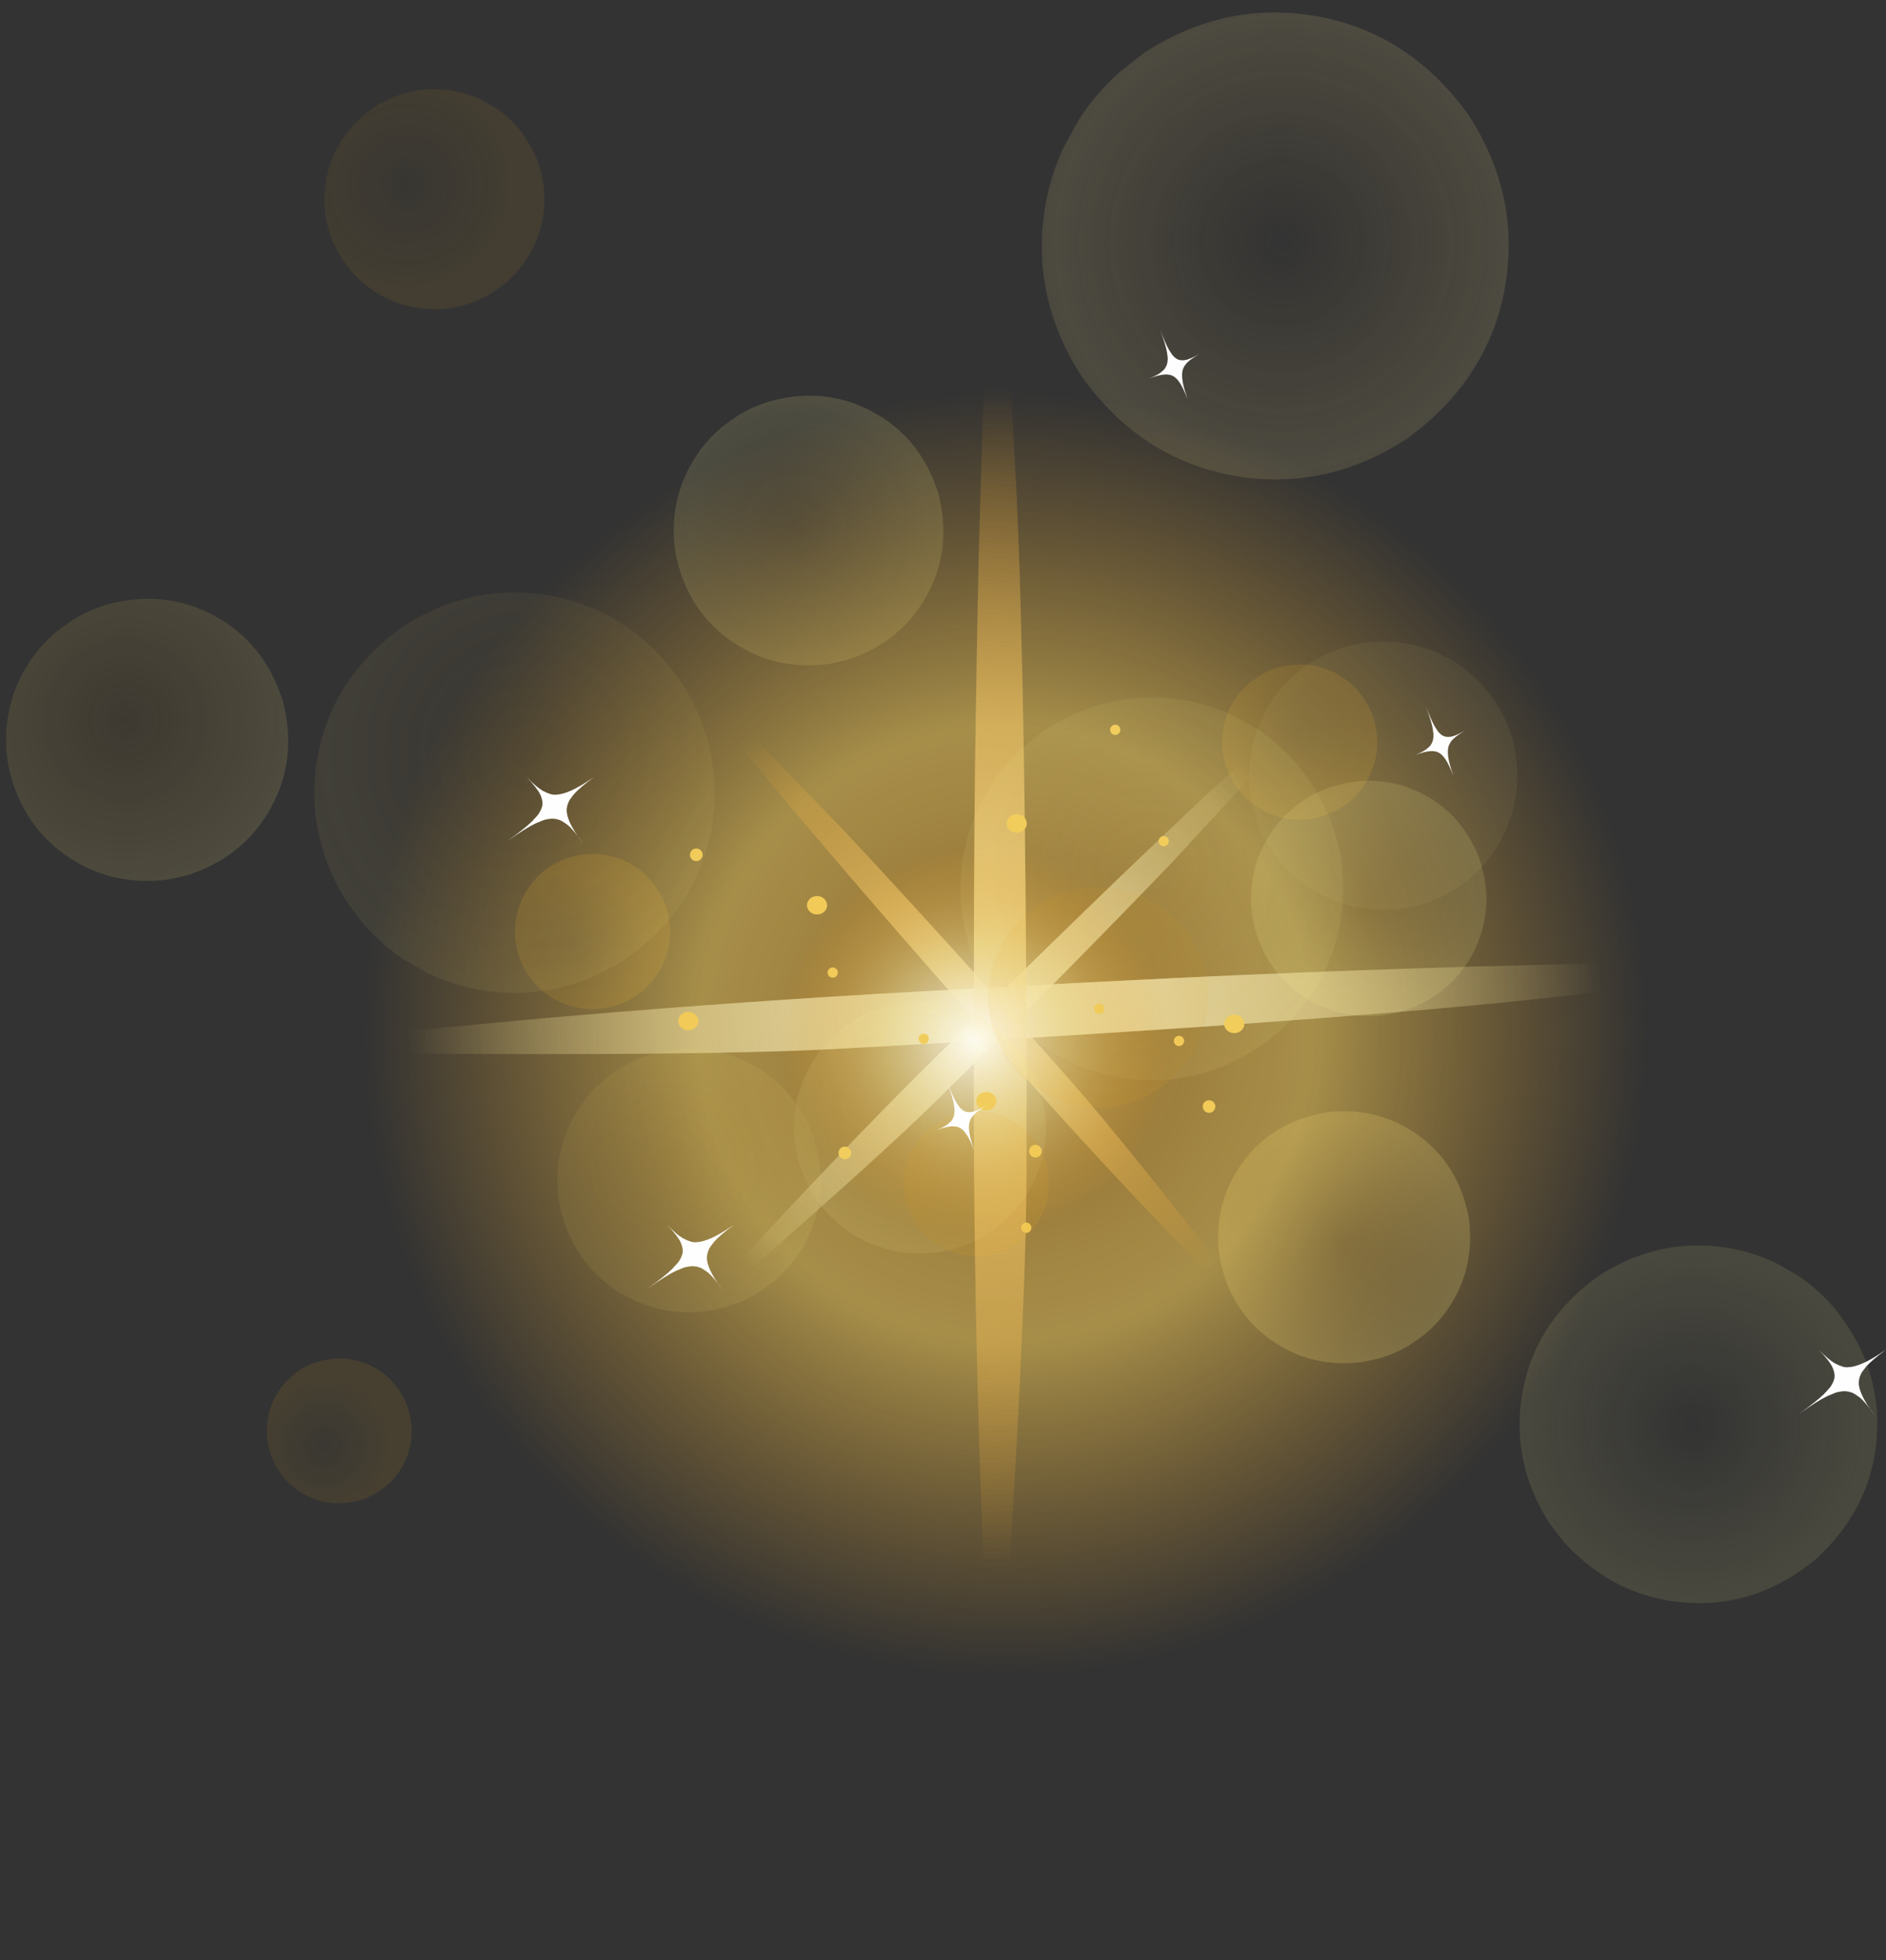 <?xml version="1.0" encoding="UTF-8"?>
<!DOCTYPE svg PUBLIC '-//W3C//DTD SVG 1.0//EN'
          'http://www.w3.org/TR/2001/REC-SVG-20010904/DTD/svg10.dtd'>
<svg height="1729.4" preserveAspectRatio="xMidYMid meet" version="1.0" viewBox="-362.0 209.5 1664.0 1729.4" width="1664.0" xmlns="http://www.w3.org/2000/svg" xmlns:xlink="http://www.w3.org/1999/xlink" zoomAndPan="magnify"
><rect x="-362.0" y="209.5" width="1664.0" height="1729.4" fill="#333333" stroke="none"/><g opacity=".349"
  ><g fill="url(#a)"
    ><path d="M855.407,1407.812L840.638,1411.111Q794.829,1417.098,758.673,1391.234Q722.47,1365.13,713.894,1317.811Q707.907,1272.003,733.772,1235.847Q759.876,1199.644,807.196,1191.068Q853.005,1185.081,889.16,1210.945Q925.364,1237.049,933.939,1284.368Q939.927,1330.176,914.062,1366.332Q905.679,1377.945,894.474,1387.168L882.654,1395.628Q870.172,1403.409,855.407,1407.812"
    /></g
    ><g fill="url(#b)"
    ><path d="M385.097,791.765L369.295,795.294Q320.284,801.7,281.6,774.027Q242.865,746.099,233.69,695.471Q227.284,646.46,254.958,607.776Q263.926,595.351,275.914,585.484L288.561,576.431Q301.915,568.106,317.713,563.396Q366.596,550.303,408.323,573.015Q450.049,595.728,465.591,643.888Q478.683,692.77,455.971,734.497Q433.258,776.223,385.097,791.765"
    /></g
    ><g fill="url(#c)"
    ><path d="M-196.946,981.749L-213.477,985.441Q-264.749,992.142,-305.217,963.193Q-345.738,933.977,-355.336,881.014Q-362.037,829.743,-333.087,789.275Q-323.705,776.278,-311.164,765.955L-297.934,756.485Q-283.965,747.776,-267.438,742.848Q-216.301,729.152,-172.65,752.912Q-128.999,776.672,-112.741,827.052Q-99.044,878.189,-122.805,921.84Q-146.565,965.491,-196.946,981.749"
    /></g
    ><g fill="url(#d)"
    ><path d="M180.173,1096.993L171.088,1099.022Q142.907,1102.705,120.665,1086.795Q98.394,1070.736,93.119,1041.627Q89.436,1013.447,105.347,991.205Q110.504,984.061,117.396,978.388L124.668,973.183Q132.346,968.397,141.429,965.688Q169.536,958.16,193.527,971.219Q217.519,984.278,226.455,1011.968Q233.982,1040.074,220.923,1064.065Q207.864,1088.057,180.173,1096.993"
    /></g
    ><g fill="url(#e)"
    ><path d="M804.111,929.875L795.025,931.904Q766.845,935.587,744.603,919.676Q722.332,903.618,717.056,874.509Q713.373,846.328,729.285,824.087Q734.441,816.943,741.334,811.269L748.606,806.064Q756.284,801.278,765.367,798.569Q793.473,791.042,817.465,804.1Q841.456,817.159,850.392,844.85Q857.92,872.956,844.861,896.947Q831.802,920.939,804.111,929.875"
    /></g
  ></g
  ><g
  ><g fill="url(#f)"
    ><path d="M1125.063,1066.535L1129.276,1176.299Q1119.888,1509.962,950.673,1724.416Q780.152,1938.824,522.171,1923.854Q274.502,1892.986,106.438,1652.198Q52.525,1574.329,13.783,1480.315L-20.375,1383.161Q-50.345,1282.421,-60.401,1170.92Q-84.18,828.118,63.06,586.132Q210.3,344.146,461.413,313.331Q714.047,299.789,901.31,512.32Q1088.572,724.852,1125.063,1066.535"
    /></g
  ></g
  ><g
  ><g fill="url(#g)"
    ><path d="M830.447,798.543L819.144,806.903Q723.066,885.243,475.494,1130.528Q363.359,1239.854,199.658,1421.908L249.465,1373.356Q404.806,1238.916,463.152,1181.61Q573.727,1072.642,671.611,970.879L830.447,798.543"
    /></g
    ><g fill="url(#h)"
    ><path d="M220.585,775.498L228.309,787.245Q301.227,887.5,532.476,1148.23Q635.447,1266.227,808.191,1439.726L762.461,1387.314Q636.798,1224.791,582.799,1163.372Q480.099,1046.952,383.893,943.602L220.585,775.498"
    /></g
    ><g fill="url(#g)"
    ><path d="M830.447,798.543L819.144,806.903Q723.066,885.243,475.494,1130.528Q363.359,1239.854,199.658,1421.908L249.465,1373.356Q404.806,1238.916,463.152,1181.61Q573.727,1072.642,671.611,970.879L830.447,798.543"
    /></g
    ><g fill="url(#h)"
    ><path d="M220.585,775.498L228.309,787.245Q301.227,887.5,532.476,1148.23Q635.447,1266.227,808.191,1439.726L762.461,1387.314Q636.798,1224.791,582.799,1163.372Q480.099,1046.952,383.893,943.602L220.585,775.498"
    /></g
  ></g
  ><g
  ><g fill="url(#i)"
    ><path d="M1263.271,1062.732L1239.691,1060.64L1206.329,1059.327Q1168.078,1058.404,1115.289,1058.793L1060.122,1059.448Q1001.948,1060.401,936.774,1062.299L871.105,1064.372Q804.315,1066.65,738.059,1069.505Q630.601,1074.084,445.17,1084.516Q297.319,1092.607,145.198,1105.509Q61.471,1112.394,-132.743,1132.394Q-222.132,1141.662,-217.319,1141.464Q-231.377,1143.214,-227.883,1143.519Q-224.389,1143.823,-204.506,1142.908L-180.816,1141.744L-110.888,1137.983Q235.023,1142.12,372.555,1135.092Q523,1126.852,627.598,1120.041Q752.181,1112.132,870.622,1102.44Q928.585,1097.631,977.468,1092.597L1151.674,1073.987Q1164.986,1072.655,1222.228,1065.527Q1231.345,1064.381,1263.271,1062.732"
    /></g
    ><g fill="url(#j)"
    ><path d="M520.589,352.416L517.2,375.845Q507.311,472.792,502.142,678.391Q500.919,710.353,498.372,877.201Q497.015,984.748,497.199,1170.473Q497.12,1318.544,501.609,1471.146Q503.863,1555.125,513.116,1750.146Q517.438,1839.911,517.505,1835.094Q518.478,1849.228,518.974,1845.756Q519.87,1857.567,519.903,1728.634Q543.12,1383.477,543.691,1245.767Q543.765,1095.096,542.736,990.282Q541.713,865.453,538.571,746.658Q536.968,688.518,534.639,639.431L532.096,593.866Q530.253,550.39,525.67,464.463Q525.074,451.098,521.116,393.55Q520.474,384.384,520.589,352.416"
    /></g
    ><g fill="url(#i)"
    ><path d="M1263.271,1062.732L1239.691,1060.64L1206.329,1059.327Q1168.078,1058.404,1115.289,1058.793L1060.122,1059.448Q1001.948,1060.401,936.774,1062.299L871.105,1064.372Q804.315,1066.65,738.059,1069.505Q630.601,1074.084,445.17,1084.516Q297.319,1092.607,145.198,1105.509Q61.471,1112.394,-132.743,1132.394Q-222.132,1141.662,-217.319,1141.464Q-231.377,1143.214,-227.883,1143.519Q-224.389,1143.823,-204.506,1142.908L-180.816,1141.744L-110.888,1137.983Q235.023,1142.12,372.555,1135.092Q523,1126.852,627.598,1120.041Q752.181,1112.132,870.622,1102.44Q928.585,1097.631,977.468,1092.597L1151.674,1073.987Q1164.986,1072.655,1222.228,1065.527Q1231.345,1064.381,1263.271,1062.732"
    /></g
    ><g fill="url(#j)"
    ><path d="M520.589,352.416L517.2,375.845Q507.311,472.792,502.142,678.391Q500.919,710.353,498.372,877.201Q497.015,984.748,497.199,1170.473Q497.12,1318.544,501.609,1471.146Q503.863,1555.125,513.116,1750.146Q517.438,1839.911,517.505,1835.094Q518.478,1849.228,518.974,1845.756Q519.87,1857.567,519.903,1728.634Q543.12,1383.477,543.691,1245.767Q543.765,1095.096,542.736,990.282Q541.713,865.453,538.571,746.658Q536.968,688.518,534.639,639.431L532.096,593.866Q530.253,550.39,525.67,464.463Q525.074,451.098,521.116,393.55Q520.474,384.384,520.589,352.416"
    /></g
  ></g
  ><g
  ><g fill="url(#o)"
    ><path d="M734.726,1147.275L730.369,1196.101Q706.631,1343.272,614.212,1428.679Q521.178,1513.992,400.055,1492.846Q284.728,1465.243,219.184,1349.197Q198.195,1311.694,185.313,1267.897L174.78,1222.968Q166.435,1176.688,168.13,1126.764Q176.713,973.681,260.333,874.85Q343.953,776.019,464.477,776.51Q584.721,784.734,660.977,889.352Q737.233,993.971,734.726,1147.275"
    /></g
  ></g
  ><g opacity=".549"
  ><g fill="url(#p)"
    ><path d="M625.7,273.137L647.768,255.883Q719.586,209.463,800.579,223.956Q881.841,238.811,933.778,311.089Q980.188,382.899,965.682,463.893Q950.814,545.156,878.526,597.104Q806.708,643.524,725.715,629.03Q644.453,614.176,592.516,541.898Q546.106,470.088,560.612,389.094Q565.397,363.02,576.799,338.697L589.835,315.16Q604.516,292.233,625.7,273.137"
    /></g
  ></g
  ><g opacity=".067"
  ><g fill="#e8d68e" id="change1_1"
    ><path d="M976.398,904.372L973.888,920.278Q961.9,967.952,922.167,993.619Q882.178,1019.24,831.996,1009.224Q784.322,997.236,758.655,957.503Q750.441,944.666,745.695,929.972L741.944,914.966Q739.124,899.572,740.54,883.238Q746.295,833.239,782.553,802.945Q818.811,772.651,869.037,775.876Q919.035,781.631,949.33,817.889Q979.624,854.147,976.398,904.372"
    /></g
  ></g
  ><g fill="#f1ca58"
  ><g id="change2_1"
    ><path d="M682.727,1127.908L682.681,1128.521Q682.374,1130.371,680.944,1131.47Q679.504,1132.569,677.565,1132.345Q675.715,1132.038,674.616,1130.608Q674.263,1130.145,674.037,1129.601L673.848,1129.043Q673.692,1128.466,673.695,1127.841Q673.758,1125.922,675.042,1124.658Q676.325,1123.393,678.245,1123.359Q680.163,1123.422,681.428,1124.705Q682.693,1125.989,682.727,1127.908"
    /></g
    ><g id="change2_14"
    ><path d="M710.292,1185.787L710.236,1186.542Q709.857,1188.824,708.092,1190.181Q706.315,1191.537,703.923,1191.26Q701.641,1190.881,700.285,1189.117Q698.929,1187.34,699.206,1184.948Q699.584,1182.666,701.349,1181.309Q703.126,1179.953,705.518,1180.23Q707.8,1180.609,709.157,1182.373Q709.591,1182.944,709.87,1183.615L710.104,1184.304Q710.296,1185.015,710.292,1185.787"
    /></g
    ><g id="change2_6"
    ><path d="M735.862,1112.942L735.773,1114.047Q735.171,1117.382,732.357,1119.364Q729.524,1121.344,725.708,1120.937Q722.068,1120.381,719.902,1117.8Q717.738,1115.201,718.177,1111.705Q718.778,1108.369,721.592,1106.388Q724.425,1104.408,728.241,1104.814Q731.881,1105.37,734.047,1107.951Q734.741,1108.785,735.187,1109.767L735.561,1110.774Q735.867,1111.814,735.862,1112.942"
    /></g
    ><g id="change2_2"
    ><path d="M669.263,951.673L669.217,952.285Q668.91,954.135,667.48,955.235Q666.039,956.333,664.1,956.109Q662.251,955.802,661.151,954.372Q660.799,953.91,660.572,953.366L660.383,952.807Q660.228,952.231,660.231,951.605Q660.293,949.687,661.577,948.422Q662.861,947.157,664.78,947.123Q666.699,947.186,667.964,948.47Q669.228,949.753,669.263,951.673"
    /></g
    ><g id="change2_9"
    ><path d="M612.346,1099.535L612.3,1100.148Q611.993,1101.997,610.563,1103.097Q609.123,1104.196,607.184,1103.972Q605.334,1103.665,604.235,1102.234Q603.136,1100.794,603.36,1098.855Q603.667,1097.006,605.097,1095.906Q606.537,1094.807,608.476,1095.031Q610.326,1095.338,611.426,1096.769Q611.778,1097.231,612.004,1097.775L612.194,1098.333Q612.349,1098.91,612.346,1099.535"
    /></g
    ><g id="change2_3"
    ><path d="M557.123,1225.181L557.067,1225.937Q556.688,1228.219,554.923,1229.576Q553.147,1230.931,550.755,1230.655Q548.472,1230.276,547.116,1228.511Q545.76,1226.735,546.037,1224.342Q546.415,1222.06,548.18,1220.703Q549.957,1219.348,552.349,1219.624Q554.631,1220.003,555.988,1221.768Q556.423,1222.338,556.702,1223.009L556.935,1223.698Q557.127,1224.41,557.123,1225.181"
    /></g
    ><g id="change2_12"
    ><path d="M517.143,1181.089L517.054,1182.193Q516.452,1185.529,513.639,1187.51Q510.806,1189.49,506.99,1189.083Q503.349,1188.528,501.183,1185.947Q500.489,1185.112,500.043,1184.131L499.67,1183.123Q499.364,1182.084,499.369,1180.956Q499.49,1177.496,502.015,1175.216Q504.539,1172.937,508.317,1172.878Q512.093,1172.993,514.583,1175.31Q517.074,1177.627,517.143,1181.089"
    /></g
    ><g id="change2_15"
    ><path d="M543.919,936.065L543.83,937.169Q543.228,940.505,540.415,942.487Q537.582,944.466,533.766,944.06Q530.125,943.504,527.959,940.923Q527.265,940.089,526.819,939.108L526.446,938.1Q526.14,937.06,526.144,935.932Q526.266,932.472,528.79,930.192Q531.316,927.913,535.093,927.854Q538.869,927.969,541.359,930.286Q543.85,932.603,543.919,936.065"
    /></g
    ><g id="change2_7"
    ><path d="M367.749,1008.238L367.659,1009.342Q367.058,1012.678,364.244,1014.66Q361.411,1016.639,357.595,1016.233Q353.955,1015.677,351.789,1013.096Q351.095,1012.262,350.649,1011.281L350.275,1010.273Q349.969,1009.233,349.974,1008.105Q350.095,1004.645,352.62,1002.366Q355.145,1000.086,358.922,1000.027Q362.698,1000.142,365.189,1002.459Q367.679,1004.776,367.749,1008.238"
    /></g
    ><g id="change2_13"
    ><path d="M377.216,1067.588L377.17,1068.2Q376.864,1070.05,375.433,1071.15Q373.993,1072.248,372.054,1072.024Q370.205,1071.717,369.105,1070.287Q368.006,1068.847,368.23,1066.908Q368.537,1065.058,369.968,1063.959Q371.408,1062.86,373.347,1063.084Q375.196,1063.391,376.296,1064.821Q376.648,1065.284,376.875,1065.827L377.064,1066.386Q377.219,1066.963,377.216,1067.588"
    /></g
    ><g id="change2_4"
    ><path d="M388.934,1226.742L388.878,1227.497Q388.499,1229.78,386.735,1231.136Q384.958,1232.492,382.566,1232.215Q380.284,1231.836,378.927,1230.072Q377.571,1228.295,377.848,1225.903Q378.227,1223.621,379.991,1222.264Q381.768,1220.909,384.16,1221.185Q386.442,1221.564,387.799,1223.329Q388.234,1223.899,388.513,1224.57L388.746,1225.259Q388.938,1225.97,388.934,1226.742"
    /></g
    ><g id="change2_8"
    ><path d="M254.209,1110.455L254.12,1111.559Q253.518,1114.895,250.705,1116.877Q247.872,1118.856,244.056,1118.45Q240.415,1117.894,238.249,1115.313Q236.085,1112.714,236.524,1109.218Q237.126,1105.882,239.939,1103.9Q242.772,1101.92,246.588,1102.327Q250.229,1102.883,252.395,1105.464Q253.089,1106.298,253.535,1107.279L253.908,1108.287Q254.214,1109.327,254.209,1110.455"
    /></g
    ><g id="change2_5"
    ><path d="M257.898,963.697L257.842,964.453Q257.463,966.735,255.699,968.091Q253.922,969.447,251.53,969.17Q249.248,968.792,247.891,967.027Q247.456,966.457,247.177,965.786L246.943,965.096Q246.752,964.385,246.755,963.614Q246.833,961.246,248.417,959.686Q250,958.126,252.368,958.084Q254.736,958.161,256.296,959.745Q257.856,961.329,257.898,963.697"
    /></g
    ><g id="change2_10"
    ><path d="M626.487,853.443L626.441,854.056Q626.134,855.905,624.704,857.005Q623.264,858.104,621.325,857.88Q619.475,857.573,618.376,856.142Q618.023,855.68,617.797,855.136L617.608,854.577Q617.452,854.001,617.455,853.376Q617.518,851.457,618.802,850.192Q620.086,848.928,622.005,848.893Q623.923,848.956,625.188,850.24Q626.453,851.524,626.487,853.443"
    /></g
    ><g id="change2_11"
    ><path d="M547.982,1292.679L547.936,1293.291Q547.629,1295.141,546.199,1296.241Q544.758,1297.339,542.819,1297.115Q540.97,1296.808,539.87,1295.378Q539.518,1294.916,539.292,1294.372L539.102,1293.813Q538.947,1293.237,538.95,1292.611Q539.013,1290.693,540.296,1289.428Q541.58,1288.163,543.499,1288.129Q545.418,1288.192,546.683,1289.476Q547.947,1290.759,547.982,1292.679"
    /></g
    ><g id="change2_16"
    ><path d="M457.462,1126.038L457.416,1126.651Q457.109,1128.5,455.679,1129.6Q454.239,1130.699,452.3,1130.475Q450.45,1130.168,449.351,1128.737Q448.998,1128.275,448.772,1127.731L448.583,1127.173Q448.427,1126.596,448.43,1125.971Q448.493,1124.052,449.777,1122.787Q451.061,1121.523,452.98,1121.489Q454.898,1121.551,456.163,1122.835Q457.428,1124.119,457.462,1126.038"
    /></g
  ></g
  ><g opacity=".239"
  ><g fill="url(#q)"
    ><path d="M885.572,1098.088L872.198,1102.64Q830.289,1112.822,794.122,1092.468Q757.888,1071.898,745.152,1028.848Q734.97,986.938,755.324,950.772Q761.931,939.148,771.399,929.457L781.515,920.412Q792.313,911.931,805.571,906.354Q846.738,890.384,885.076,906.148Q923.413,921.912,941.439,962.22Q957.409,1003.387,941.645,1041.725Q925.881,1080.062,885.572,1098.088"
    /></g
    ><g fill="url(#r)"
    ><path d="M492.426,1306.853L478.117,1311.725Q433.277,1322.618,394.582,1300.841Q355.814,1278.832,342.187,1232.772Q331.294,1187.932,353.071,1149.237Q360.14,1136.801,370.27,1126.432L381.093,1116.755Q392.646,1107.68,406.831,1101.713Q450.876,1084.627,491.895,1101.493Q532.913,1118.359,552.199,1161.486Q569.285,1205.531,552.419,1246.549Q535.553,1287.568,492.426,1306.853"
    /></g
    ><g fill="url(#s)"
    ><path d="M290.787,1358.347L275.818,1363.443Q228.911,1374.838,188.432,1352.057Q147.876,1329.033,133.621,1280.85Q122.226,1233.943,145.007,1193.463Q152.402,1180.453,162.999,1169.607L174.321,1159.483Q186.406,1149.99,201.246,1143.748Q247.322,1125.874,290.231,1143.518Q333.141,1161.162,353.316,1206.277Q371.19,1252.353,353.546,1295.262Q335.902,1338.172,290.787,1358.347"
    /></g
    ><g fill="url(#t)"
    ><path d="M-38.105,1530.878L-46.332,1533.678Q-72.113,1539.942,-94.361,1527.421Q-116.652,1514.766,-124.487,1488.283Q-130.75,1462.502,-118.229,1440.253Q-114.164,1433.103,-108.34,1427.141L-102.117,1421.577Q-95.475,1416.359,-87.318,1412.929Q-61.994,1403.105,-38.41,1412.802Q-14.826,1422.5,-3.737,1447.296Q6.087,1472.621,-3.61,1496.205Q-13.308,1519.789,-38.105,1530.878"
    /></g
    ><g fill="url(#u)"
    ><path d="M524.081,1312.788L515.854,1315.588Q490.072,1321.852,467.824,1309.33Q445.533,1296.676,437.698,1270.193Q431.435,1244.412,443.956,1222.163Q448.021,1215.013,453.845,1209.051L460.068,1203.487Q466.711,1198.269,474.867,1194.838Q500.191,1185.014,523.776,1194.712Q547.36,1204.409,558.449,1229.206Q568.273,1254.53,558.575,1278.114Q548.878,1301.699,524.081,1312.788"
    /></g
  ></g
  ><g opacity=".188"
  ><g fill="url(#v)"
    ><path d="M1017.818,1570.009L1004.799,1552.953Q969.885,1497.531,981.712,1435.62Q993.818,1373.507,1049.648,1334.363Q1105.069,1299.45,1166.98,1311.277Q1186.909,1315.173,1205.438,1324.121L1223.351,1334.315Q1240.781,1345.763,1255.219,1362.158Q1298.108,1413.713,1293.939,1476.532Q1289.77,1539.35,1240.445,1584.785Q1188.89,1627.674,1126.072,1623.504Q1063.253,1619.335,1017.818,1570.009"
    /></g
    ><g fill="url(#w)"
    ><path d="M527.226,1104.839L513.298,1086.59Q475.942,1027.294,488.596,961.054Q501.549,894.598,561.282,852.718Q620.578,815.363,686.818,828.017Q708.141,832.185,727.965,841.759L747.13,852.665Q765.779,864.914,781.226,882.455Q827.114,937.615,822.654,1004.825Q818.193,1072.036,765.419,1120.648Q710.259,1166.535,643.049,1162.074Q575.838,1157.613,527.226,1104.839"
    /></g
    ><g fill="url(#x)"
    ><path d="M-40.894,1025.166L-55.465,1006.076Q-94.543,944.045,-81.305,874.752Q-67.755,805.232,-5.268,761.42Q56.762,722.343,126.056,735.581Q195.576,749.131,239.388,811.618Q278.466,873.649,265.228,942.942Q251.678,1012.463,189.191,1056.274Q127.161,1095.352,57.867,1082.114Q35.561,1077.754,14.823,1067.738L-5.226,1056.329Q-24.735,1043.516,-40.894,1025.166"
    /></g
    ><g fill="url(#y)"
    ><path d="M-51.731,449.234L-59.74,438.742Q-81.218,404.648,-73.942,366.563Q-66.495,328.352,-32.15,304.272Q1.943,282.795,40.028,290.07Q52.288,292.467,63.687,297.971L74.706,304.242Q85.429,311.285,94.31,321.37Q120.694,353.085,118.13,391.729Q115.565,430.373,85.221,458.323Q53.507,484.707,14.863,482.142Q-23.781,479.578,-51.731,449.234"
    /></g
    ><g fill="url(#z)"
    ><path d="M533.981,1153.285L525.972,1142.793Q504.494,1108.699,511.769,1070.613Q519.217,1032.402,553.561,1008.322Q587.655,986.845,625.74,994.121Q638.001,996.517,649.399,1002.022L660.418,1008.293Q671.141,1015.335,680.023,1025.421Q706.407,1057.136,703.842,1095.78Q701.278,1134.425,670.934,1162.375Q639.219,1188.758,600.575,1186.194Q561.931,1183.629,533.981,1153.285"
    /></g
  ></g
  ><g fill="#fefefe"
  ><g id="change3_3"
    ><path d="M285.699,1290.026L282.719,1291.95Q263.133,1305.29,251.967,1305.448Q248.123,1305.961,240.522,1301.974Q235.16,1298.869,226.38,1289.977Q235.885,1299.843,238.447,1305.408Q241.483,1312.215,239.758,1316.788Q239.029,1319.144,237.46,1321.554Q237.086,1322.733,231.246,1328.887Q225.044,1335.064,209.18,1346.494Q225.751,1334.805,234.151,1330.831Q242.438,1327.207,243.851,1327.248Q246.929,1326.538,249.748,1326.638Q252.559,1326.763,255.11,1327.697Q256.513,1327.769,262.3,1331.955Q267.974,1336.491,276.737,1349.191Q259.923,1327.462,261.922,1316.685Q262.307,1314.221,263.428,1311.869Q263.629,1310.639,268.116,1305.014Q272.922,1299.438,285.699,1290.026"
    /></g
    ><g id="change3_6"
    ><path d="M1301.972,1400.327L1298.992,1402.252Q1279.407,1415.591,1268.24,1415.749Q1264.397,1416.263,1256.795,1412.275Q1251.434,1409.17,1242.653,1400.278Q1252.158,1410.145,1254.72,1415.709Q1257.756,1422.516,1256.032,1427.089Q1255.302,1429.445,1253.733,1431.856Q1253.359,1433.034,1247.52,1439.188Q1241.318,1445.366,1225.454,1456.795Q1242.025,1445.107,1250.425,1441.133Q1258.712,1437.508,1260.124,1437.549Q1263.203,1436.839,1266.021,1436.939Q1268.832,1437.064,1271.384,1437.999Q1272.786,1438.07,1278.573,1442.257Q1284.248,1446.793,1293.011,1459.492Q1276.197,1437.764,1278.196,1426.986Q1278.58,1424.522,1279.702,1422.17Q1279.902,1420.94,1284.389,1415.316Q1289.195,1409.739,1301.972,1400.327"
    /></g
    ><g id="change3_1"
    ><path d="M161.958,895.207L158.979,897.131Q139.393,910.47,128.227,910.629Q124.383,911.142,116.782,907.154Q111.42,904.05,102.639,895.158Q112.144,905.024,114.707,910.588Q117.743,917.395,116.018,921.968Q115.288,924.324,113.72,926.735Q113.345,927.913,107.506,934.067Q101.304,940.245,85.439,951.675Q102.011,939.986,110.41,936.012Q118.698,932.388,120.11,932.428Q123.188,931.719,126.007,931.819Q128.818,931.943,131.37,932.878Q132.772,932.949,138.559,937.136Q144.234,941.672,152.996,954.372Q136.182,932.642,138.182,921.865Q138.566,919.402,139.688,917.05Q139.888,915.82,144.376,910.195Q149.181,904.619,161.958,895.207"
    /></g
  ></g
  ><g fill="#fefefe"
  ><g id="change3_4"
    ><path d="M497.723,1224.882L496.962,1222.54Q491.491,1207.025,493.37,1199.503Q493.817,1197.848,494.631,1196.402L495.521,1194.998Q496.495,1193.643,497.736,1192.44Q500.773,1189.393,508.302,1185.082Q499.089,1190.123,495.491,1190.495Q490.911,1191.246,487.93,1189.294Q486.479,1188.385,485.14,1186.904Q484.416,1186.443,481.324,1181.43Q478.28,1176.17,473.43,1163.492Q478.329,1176.69,479.502,1183.034Q480.461,1189.24,480.183,1190.18Q480.112,1192.372,479.544,1194.246Q478.96,1196.111,477.88,1197.657Q477.582,1198.585,473.744,1201.725Q469.691,1204.727,459.611,1208.35Q468.967,1204.63,474.328,1203.631Q480.188,1202.517,484.059,1204.186Q485.644,1204.882,487.023,1206.053L488.36,1207.321Q489.65,1208.697,490.79,1210.418Q493.678,1214.634,497.723,1224.882"
    /></g
    ><g id="change3_2"
    ><path d="M920.251,893.856L919.489,891.514Q914.019,875.999,915.898,868.477Q916.344,866.822,917.159,865.376L918.049,863.972Q919.022,862.617,920.264,861.413Q923.301,858.367,930.829,854.055Q921.617,859.096,918.019,859.468Q913.439,860.22,910.458,858.267Q909.007,857.359,907.668,855.878Q906.943,855.417,903.851,850.404Q900.808,845.144,895.958,832.465Q900.856,845.664,902.03,852.008Q902.989,858.214,902.711,859.154Q902.64,861.346,902.071,863.22Q901.488,865.085,900.407,866.631Q900.11,867.559,896.272,870.699Q892.219,873.701,882.138,877.324Q891.495,873.604,896.855,872.605Q902.715,871.491,906.587,873.16Q908.172,873.856,909.551,875.027L910.888,876.295Q912.178,877.671,913.318,879.392Q916.206,883.608,920.251,893.856"
    /></g
    ><g id="change3_5"
    ><path d="M685.769,561.569L685.007,559.227Q679.537,543.712,681.415,536.19Q681.862,534.535,682.676,533.089L683.566,531.686Q684.54,530.33,685.781,529.127Q688.818,526.08,696.347,521.768Q687.134,526.81,683.536,527.181Q678.956,527.933,675.976,525.981Q674.524,525.072,673.185,523.591Q672.461,523.13,669.369,518.117Q666.326,512.857,661.475,500.178Q666.374,513.377,667.548,519.721Q668.507,525.927,668.228,526.868Q668.157,529.059,667.589,530.933Q667.006,532.798,665.925,534.344Q665.628,535.273,661.789,538.412Q657.736,541.414,647.656,545.037Q657.012,541.317,662.373,540.318Q668.233,539.204,672.104,540.873Q673.689,541.569,675.068,542.74L676.405,544.008Q677.695,545.384,678.835,547.105Q681.723,551.321,685.769,561.569"
    /></g
  ></g
  ><defs
  ><radialGradient cx="339.553" cy="673.299" gradientUnits="userSpaceOnUse" id="b" r="126.761" xlink:actuate="onLoad" xlink:show="other" xlink:type="simple"
    ><stop offset="0%" stop-color="#f8f095" stop-opacity=".149"
      /><stop offset="100%" stop-color="#f8f095" stop-opacity=".439"
    /></radialGradient
    ><radialGradient cx="652.699" cy="975.844" gradientUnits="userSpaceOnUse" id="w" r="179.728" xlink:actuate="onLoad" xlink:show="other" xlink:type="simple"
    ><stop offset="0%" stop-color="#f8f095" stop-opacity=".149"
      /><stop offset="100%" stop-color="#f8f095" stop-opacity=".439"
    /></radialGradient
    ><radialGradient cx="768.968" cy="423.233" gradientUnits="userSpaceOnUse" id="p" r="414.544" xlink:actuate="onLoad" xlink:show="other" xlink:type="simple"
    ><stop offset="0%" stop-color="#f0c957" stop-opacity="0"
      /><stop offset="47.976%" stop-color="#e8d68e" stop-opacity=".259"
      /><stop offset="100%" stop-color="#e59e2c" stop-opacity="0"
    /></radialGradient
    ><radialGradient cx="-251.443" cy="844.78" gradientUnits="userSpaceOnUse" id="c" r="174.682" xlink:actuate="onLoad" xlink:show="other" xlink:type="simple"
    ><stop offset="0%" stop-color="#f2af1f" stop-opacity=".149"
      /><stop offset="100%" stop-color="#f8f095" stop-opacity=".439"
    /></radialGradient
    ><radialGradient cx="503.326" cy="1132.878" gradientUnits="userSpaceOnUse" id="l" r="856.088" xlink:actuate="onLoad" xlink:show="other" xlink:type="simple"
    ><stop offset="0%" stop-color="#fef4c7" stop-opacity=".659"
      /><stop offset="100%" stop-color="#e8d68e" stop-opacity="0"
    /></radialGradient
    ><radialGradient cx="496.333" cy="1247.242" gradientUnits="userSpaceOnUse" id="u" r="71.177" xlink:actuate="onLoad" xlink:show="other" xlink:type="simple"
    ><stop offset="0%" stop-color="#f2af1f" stop-opacity=".149"
      /><stop offset="100%" stop-color="#f2af1f" stop-opacity=".439"
    /></radialGradient
    ><radialGradient cx="782.156" cy="856.86" gradientUnits="userSpaceOnUse" id="e" r="76.243" xlink:actuate="onLoad" xlink:show="other" xlink:type="simple"
    ><stop offset="0%" stop-color="#f2af1f" stop-opacity=".149"
      /><stop offset="100%" stop-color="#f2af1f" stop-opacity=".439"
    /></radialGradient
    ><radialGradient cx="438.196" cy="1201.507" gradientUnits="userSpaceOnUse" id="r" r="118.337" xlink:actuate="onLoad" xlink:show="other" xlink:type="simple"
    ><stop offset="0%" stop-color="#f8f095" stop-opacity=".149"
      /><stop offset="100%" stop-color="#f8f095" stop-opacity=".439"
    /></radialGradient
    ><radialGradient cx="483.852" cy="1111.377" gradientUnits="userSpaceOnUse" id="m" r="798.508" xlink:actuate="onLoad" xlink:show="other" xlink:type="simple"
    ><stop offset="0%" stop-color="#fff4c6" stop-opacity=".608"
      /><stop offset="100%" stop-color="#e49e2b" stop-opacity="0"
    /></radialGradient
    ><radialGradient cx="103.083" cy="873.658" gradientUnits="userSpaceOnUse" id="x" r="247.672" xlink:actuate="onLoad" xlink:show="other" xlink:type="simple"
    ><stop offset="0%" stop-color="#f2af1f" stop-opacity=".149"
      /><stop offset="100%" stop-color="#f8f095" stop-opacity=".439"
    /></radialGradient
    ><radialGradient cx="-3.139" cy="372.116" gradientUnits="userSpaceOnUse" id="y" r="90.651" xlink:actuate="onLoad" xlink:show="other" xlink:type="simple"
    ><stop offset="0%" stop-color="#f2af1f" stop-opacity=".149"
      /><stop offset="100%" stop-color="#f2af1f" stop-opacity=".439"
    /></radialGradient
    ><radialGradient cx="226.382" cy="1236.733" gradientUnits="userSpaceOnUse" id="s" r="163.073" xlink:actuate="onLoad" xlink:show="other" xlink:type="simple"
    ><stop offset="0%" stop-color="#f2af1f" stop-opacity=".149"
      /><stop offset="100%" stop-color="#f8f095" stop-opacity=".439"
    /></radialGradient
    ><radialGradient cx="145.139" cy="1043.09" gradientUnits="userSpaceOnUse" id="d" r="63.936" xlink:actuate="onLoad" xlink:show="other" xlink:type="simple"
    ><stop offset="0%" stop-color="#f2af1f" stop-opacity=".149"
      /><stop offset="100%" stop-color="#f2af1f" stop-opacity=".439"
    /></radialGradient
    ><radialGradient cx="-76.06" cy="1484.388" gradientUnits="userSpaceOnUse" id="t" r="59.687" xlink:actuate="onLoad" xlink:show="other" xlink:type="simple"
    ><stop offset="0%" stop-color="#f2af1f" stop-opacity=".149"
      /><stop offset="100%" stop-color="#f2af1f" stop-opacity=".439"
    /></radialGradient
    ><radialGradient cx="524.714" cy="1097.394" gradientUnits="userSpaceOnUse" id="i" r="526.744" xlink:actuate="onLoad" xlink:show="other" xlink:type="simple"
    ><stop offset="0%" stop-color="#fef4c7" stop-opacity=".659"
      /><stop offset="100%" stop-color="#e8d68e" stop-opacity="0"
    /></radialGradient
    ><radialGradient cx="515.911" cy="1104.915" gradientUnits="userSpaceOnUse" id="g" r="312.814" xlink:actuate="onLoad" xlink:show="other" xlink:type="simple"
    ><stop offset="0%" stop-color="#fef4c7" stop-opacity=".659"
      /><stop offset="100%" stop-color="#e8d68e" stop-opacity="0"
    /></radialGradient
    ><radialGradient cx="822.814" cy="1304.685" gradientUnits="userSpaceOnUse" id="a" r="108.136" xlink:actuate="onLoad" xlink:show="other" xlink:type="simple"
    ><stop offset="0%" stop-color="#f8f095" stop-opacity="0"
      /><stop offset="100%" stop-color="#f8f095" stop-opacity=".6"
    /></radialGradient
    ><radialGradient cx="499.006" cy="1128.614" gradientUnits="userSpaceOnUse" id="o" r="171.43" xlink:actuate="onLoad" xlink:show="other" xlink:type="simple"
    ><stop offset="0%" stop-color="#fefefe" stop-opacity=".929"
      /><stop offset="47.976%" stop-color="#e8d68e" stop-opacity=".549"
      /><stop offset="100%" stop-color="#e19e27" stop-opacity="0"
    /></radialGradient
    ><radialGradient cx="492.654" cy="1071.539" gradientUnits="userSpaceOnUse" id="j" r="522.293" xlink:actuate="onLoad" xlink:show="other" xlink:type="simple"
    ><stop offset="0%" stop-color="#fee496" stop-opacity=".608"
      /><stop offset="100%" stop-color="#e49e2a" stop-opacity="0"
    /></radialGradient
    ><radialGradient cx="1131.234" cy="1466.798" gradientUnits="userSpaceOnUse" id="v" r="153.321" xlink:actuate="onLoad" xlink:show="other" xlink:type="simple"
    ><stop offset="0%" stop-color="#f8f095" stop-opacity="0"
      /><stop offset="100%" stop-color="#f8f095" stop-opacity=".6"
    /></radialGradient
    ><radialGradient cx="525.072" cy="1121.805" gradientUnits="userSpaceOnUse" id="f" r="565.658" xlink:actuate="onLoad" xlink:show="other" xlink:type="simple"
    ><stop offset="0%" stop-color="#e49e2b" stop-opacity=".537"
      /><stop offset="47.976%" stop-color="#f1c958" stop-opacity=".608"
      /><stop offset="100%" stop-color="#e19e27" stop-opacity="0"
    /></radialGradient
    ><radialGradient cx="844.911" cy="1005.669" gradientUnits="userSpaceOnUse" id="q" r="100.95" xlink:actuate="onLoad" xlink:show="other" xlink:type="simple"
    ><stop offset="0%" stop-color="#f8f095" stop-opacity="0"
      /><stop offset="100%" stop-color="#f8f095" stop-opacity=".6"
    /></radialGradient
    ><radialGradient cx="614.945" cy="1081.655" gradientUnits="userSpaceOnUse" id="z" r="108.101" xlink:actuate="onLoad" xlink:show="other" xlink:type="simple"
    ><stop offset="0%" stop-color="#f2af1f" stop-opacity=".149"
      /><stop offset="100%" stop-color="#f2af1f" stop-opacity=".439"
    /></radialGradient
    ><radialGradient cx="440.302" cy="1155.429" gradientUnits="userSpaceOnUse" id="n" r="848.854" xlink:actuate="onLoad" xlink:show="other" xlink:type="simple"
    ><stop offset="0%" stop-color="#fee496" stop-opacity=".608"
      /><stop offset="100%" stop-color="#e49e2a" stop-opacity="0"
    /></radialGradient
    ><radialGradient cx="491.479" cy="1106.057" gradientUnits="userSpaceOnUse" id="h" r="310.17" xlink:actuate="onLoad" xlink:show="other" xlink:type="simple"
    ><stop offset="0%" stop-color="#fee496" stop-opacity=".608"
      /><stop offset="100%" stop-color="#e49e2a" stop-opacity="0"
    /></radialGradient
    ><radialGradient cx="615.676" cy="1093.621" gradientUnits="userSpaceOnUse" id="k" r="994.831" xlink:actuate="onLoad" xlink:show="other" xlink:type="simple"
    ><stop offset="0%" stop-color="#feefb1" stop-opacity=".608"
      /><stop offset="100%" stop-color="#e49e2b" stop-opacity="0"
    /></radialGradient
  ></defs
></svg
>
